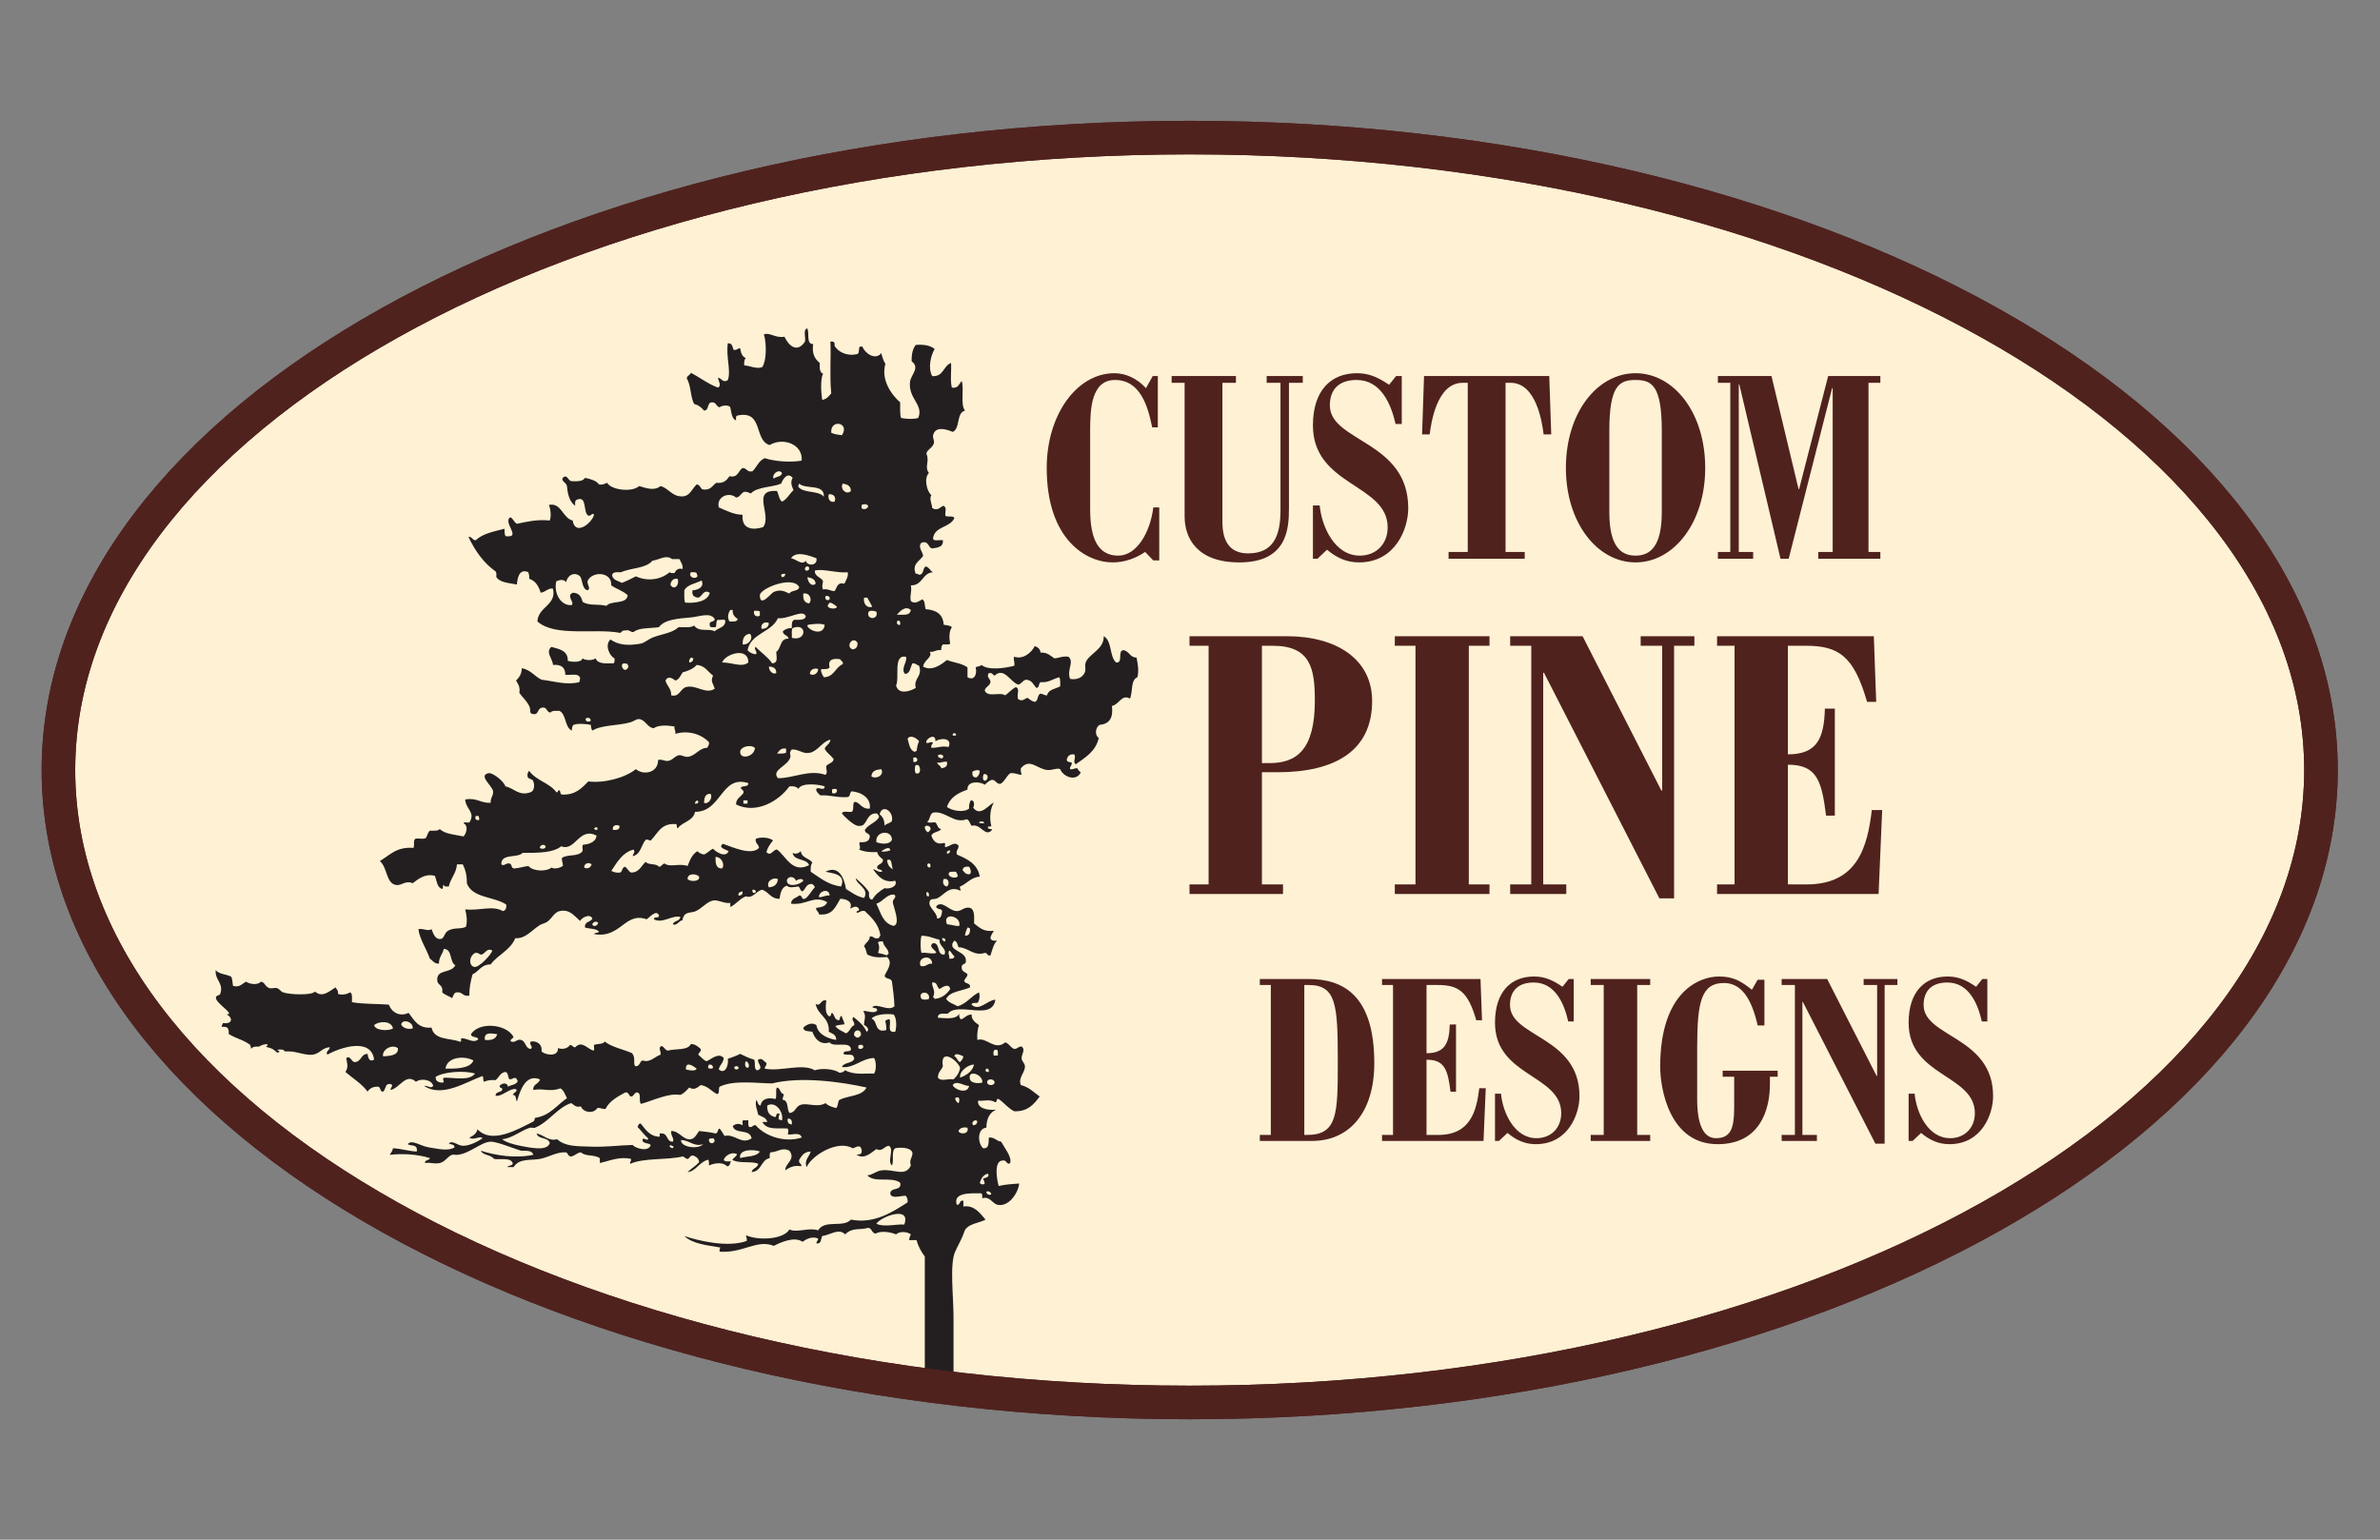 <svg xmlns:inkscape="http://www.inkscape.org/namespaces/inkscape" xmlns:sodipodi="http://sodipodi.sourceforge.net/DTD/sodipodi-0.dtd" xmlns="http://www.w3.org/2000/svg" xmlns:svg="http://www.w3.org/2000/svg" id="svg18" width="1632" height="1056" viewBox="0 0 1632 1056" sodipodi:docname="custompinedesign.svg" inkscape:version="1.2.1 (9c6d41e, 2022-07-14)"><rect x="0" y="0" width="1632" height="1056" fill="#808080" stroke="none"/><defs id="defs22"><clipPath clipPathUnits="userSpaceOnUse" id="clipPath34"><path d="M 0,0 H 1224 V 792 H 0 Z" id="path32"></path></clipPath></defs><g id="g26" inkscape:groupmode="layer" inkscape:label="Page 1" transform="matrix(1.333,0,0,-1.333,0,1056)"><g id="g28"><g id="g30" clip-path="url(#clipPath34)"><g id="g36" transform="translate(612,70.598)"><path d="M 0,0 C 321.399,0 581.944,145.688 581.944,325.402 581.944,505.117 321.399,650.804 0,650.804 -321.399,650.804 -581.945,505.117 -581.945,325.402 -581.945,145.688 -321.399,0 0,0" style="fill:#fef1d4;fill-opacity:1;fill-rule:nonzero;stroke:none" id="path38"></path></g><g id="g40" transform="translate(612,70.598)"><path d="M 0,0 C 321.399,0 581.944,145.688 581.944,325.402 581.944,505.117 321.399,650.804 0,650.804 -321.399,650.804 -581.945,505.117 -581.945,325.402 -581.945,145.688 -321.399,0 0,0 Z" style="fill:none;stroke:#50221e;stroke-width:17.271;stroke-linecap:butt;stroke-linejoin:miter;stroke-miterlimit:4;stroke-dasharray:none;stroke-opacity:1" id="path42"></path></g><g id="g44" transform="translate(475.73,84.031)"><path d="m 0,0 v 61.639 c -1.8,2.421 -3.343,5.1 -4.221,8.444 h -3.8 c -0.043,1.309 0.515,2.017 0.843,2.955 -1.793,1.496 -5.929,1.686 -7.599,0 -2.616,1.16 -7.675,2.035 -10.554,0.423 -2.027,0.224 -1.765,2.738 -3.8,2.955 -4.052,-1.287 -8.202,0.4 -11.821,-3.378 -3.34,3.409 -7.602,-0.304 -11.821,-0.844 -0.746,-1.506 -0.364,-4.14 -2.955,-3.8 -0.111,1.235 0.954,1.298 0.844,2.533 -3.16,1.336 -6.187,-0.37 -8.021,-1.689 -4.138,2.936 -11.33,-0.314 -14.777,-2.11 -8.596,3.561 -15.937,-3.923 -27.864,-2.955 -0.135,0.978 0.068,1.62 0.422,2.11 -7.006,1.156 -14.406,1.919 -18.575,5.911 7.431,-2.483 22.294,-6.039 32.085,-2.534 0.245,1.371 -0.288,1.965 -0.422,2.955 6.047,-2.779 19.263,-2.358 22.375,2.956 4.271,-1.87 9.514,1.179 14.777,-0.422 3.562,5.73 12.713,1.101 16.888,5.488 12.115,-2.345 21.506,4.042 29.131,8.866 0.244,1.653 -0.365,2.452 -0.845,3.378 -2.566,0.189 -6.949,-1.699 -8.022,0.844 -0.358,4.017 6.099,1.22 5.067,5.911 -4.471,3.347 -13.339,-0.305 -16.888,3.799 2.805,0.207 4.25,2.11 7.177,2.534 6.471,0.934 12.338,-3.628 15.198,2.532 -0.931,3.172 0.635,3.466 0.845,6.333 -0.529,3.048 -6.141,3.068 -8.866,2.534 -2.173,-1.345 -0.543,-6.493 -1.688,-8.867 -2.731,2.142 1.49,8.65 -1.69,10.133 -2.373,-0.287 -3.392,-3.266 -6.331,-1.689 -2.414,-1.628 -6.169,-5.602 -10.133,-2.955 0.262,0.411 2.27,-0.186 2.533,1.267 0.274,1.54 -0.285,2.248 -0.844,2.955 -1.928,0.378 -2.393,-0.703 -3.8,-0.844 -7.554,4.464 -20.901,-3.54 -23.642,-9.71 -1.426,3.583 1.39,5.314 2.11,8.021 -3.322,-0.055 -4.619,-2.136 -5.91,-4.222 -0.724,-2.138 1.968,-2.13 0.845,-3.378 -3.232,0.795 -6.497,-0.832 -8.022,-2.11 -0.302,3.532 5.621,5.518 2.11,10.131 -3.831,1.919 -5.784,-0.683 -9.71,-0.843 -0.581,-0.544 -0.417,-1.834 -0.422,-2.955 -4.585,-0.904 -4.068,-6.909 -9.288,-7.178 0.397,2.137 3.051,2.016 3.378,4.222 -3.008,1.445 -8.824,0.154 -12.666,1.689 -1.904,0.48 1.842,1.909 1.689,3.377 -2.772,1.214 -5.963,-0.785 -6.755,-2.955 0.362,-1.187 2.283,-0.813 3.8,-0.844 -0.739,-0.809 -0.497,-2.6 -2.111,-2.534 -2.099,2.365 -6.63,1.659 -9.288,0.422 -0.005,1.122 0.159,2.412 -0.423,2.956 -4.389,-0.988 -6.662,-6.247 -10.554,-6.333 1.856,1.802 4.196,3.123 5.911,5.066 -0.152,1.96 -1.439,2.783 -2.955,3.378 -1.861,0.312 -1.731,-1.367 -2.956,-1.689 -1.259,0.006 -1.435,1.098 -2.533,1.266 -8.297,-1.975 -19.916,-0.629 -27.02,-3.799 -0.306,1.291 0.729,1.242 0.423,2.533 -5.86,1.405 -11.246,-1.071 -16.043,-2.111 v 2.534 c -3.157,1.982 -7.293,0.688 -9.71,2.955 -2.207,-0.187 -2.975,-1.812 -5.067,-2.112 -1.566,-0.018 -1.513,1.584 -2.534,2.112 -4.814,0.361 -8.96,-2.546 -13.509,-3.378 -4.896,-0.894 -10.663,0.433 -13.51,-4.221 h -3.378 c 0.711,0.837 2.423,0.673 2.955,1.688 -0.584,3.497 -6.186,1.975 -9.71,2.533 -1.431,2.228 -5.621,1.698 -6.754,4.221 7.425,-2.412 17.67,-4.1 27.02,-2.11 -0.526,2.289 -3.532,2.097 -6.333,2.11 -3.087,0.879 -12.404,4.723 -15.622,4.645 -4.832,-0.118 -10.574,-5.987 -16.886,-6.755 -1.071,-0.13 -2.219,0.257 -2.955,0 -2.334,-0.815 -3.507,-3.59 -6.333,-4.222 -2.861,-0.639 -4.759,0.43 -7.6,0 -0.167,1.856 2.275,1.103 2.534,2.534 -6.678,2.08 -14.264,2.386 -20.687,1.688 0.612,1.077 1.481,1.896 1.687,3.378 4.422,-0.224 7.801,-1.489 12.244,-1.689 0.625,4.144 -3.161,2.579 -4.643,3.799 2.039,2.651 6.642,-1.079 10.976,-1.689 3.942,-0.553 9.537,-2.134 13.088,0 0.079,1.769 -2.008,1.37 -2.955,2.111 2.216,1.76 4.446,-1.368 7.599,-1.266 3.394,0.109 7.42,2.226 9.71,3.799 -0.846,1.737 -4.543,-1.274 -6.755,0.422 1.97,0.846 3.626,2.005 4.221,4.223 7.492,-7.865 20.914,0.184 28.287,3.799 0.834,0.292 1.126,1.127 1.266,2.111 7.752,1.114 11.176,6.556 16.466,10.133 -1.012,1.803 -1.574,4.055 -3.378,5.066 -5.459,-2.032 -8.971,0.194 -13.931,-0.845 -0.317,3.272 2.979,2.931 3.377,5.489 -7.363,2.944 -10.213,-5.788 -11.821,-11.399 -0.733,1.096 -0.194,3.464 -2.112,3.378 0.273,1.245 2.724,1.708 1.689,2.955 -3.383,0.668 -7.214,-3.991 -10.554,-3.378 -0.117,2.228 2.705,1.519 3.378,2.955 0.448,1.576 -1.584,0.668 -1.268,2.112 0.826,1.418 4.047,1.97 4.223,-0.423 1.645,1.029 4.452,0.896 5.066,2.955 -0.08,0.343 -0.424,0.422 -0.422,0.845 -1.035,1.716 -2.065,-0.11 -3.8,0 -0.981,0.989 -0.503,3.437 -2.11,3.799 -2.736,-0.36 -3.325,-2.867 -5.067,-4.221 -2.46,0.209 -4.381,-0.122 -5.911,-0.845 -0.703,0.563 -0.141,2.393 -0.844,2.956 -8.034,-2.826 -20.877,-11.385 -29.976,-5.066 2.174,0.237 3.388,-1.675 4.645,0 -0.753,3.345 -6.427,4.014 -8.866,2.11 -5.233,4.724 -8.325,-3.293 -13.088,-4.222 -0.062,1.298 1.486,1.898 0.423,2.956 -3.533,0.857 -2.667,-2.682 -4.222,-3.799 -1.856,-0.168 -1.103,2.274 -2.533,2.532 -2.789,0.115 -4.426,-0.922 -5.488,-2.532 -3.02,4.158 -7.572,6.782 -11.399,10.131 1.85,2.438 0.645,5.313 0.421,7.178 2.321,1.353 2.415,-1.708 4.223,-2.112 3.676,-0.016 3.136,4.182 6.755,4.223 0.283,-1.926 0.899,-4.467 3.376,-2.956 -1.553,11.679 -17.813,6.105 -24.064,2.534 -1.051,1.802 1.071,2.071 1.267,3.798 -3.933,-0.072 -5.123,-3.355 -8.866,-3.798 -4.024,-0.477 -8.363,1.88 -12.665,1.688 -3.51,-0.156 -0.611,1.067 -4.206,0.968 -3.53,-0.097 2.124,-0.99 -1.319,-1.601 -2.281,1.942 -2.371,2.145 -5.757,2.981 2.639,2.098 -1.679,1.498 -3.598,0.104 -6.478,0.558 -2.8,-4.329 -4.558,0.948 -4.495,3.103 -6.303,2.705 -11.034,5.573 0.523,6.793 -5.63,1.085 -2.879,5.653 4.423,-0.785 5.518,2.413 1.8,4.452 5.876,-0.174 -11.123,8.472 -3.49,10.053 2.49,5.777 -2.661,7.436 -2.112,12.665 1.675,-2.125 5.567,-2.033 8.022,-3.377 0.524,-1.304 0.658,-3.002 0.844,-4.644 3.257,-1.119 4.594,1.006 6.755,2.111 1.845,-1.307 5.963,-1.938 7.6,0 2.15,-0.178 2.052,-2.749 4.644,-3.377 1.052,-0.256 2.504,0.414 3.799,0 1.124,-0.361 1.747,-1.672 2.956,-2.112 3.569,-1.296 15.113,-1.593 16.464,0.423 3.749,-3.449 7.449,0.267 10.555,2.11 0.537,-1.011 1.542,-1.555 1.267,-3.378 2.543,-0.673 4.428,-0.128 6.332,0.845 1.187,-0.784 0.803,-3.137 0.845,-5.066 5.856,-1.074 13.061,-0.789 18.998,-1.266 1.234,-3.68 5.414,-6.522 10.132,-4.223 2.874,-3.6 4.775,-8.171 11.821,-7.599 1.348,-6.522 9.23,-5.256 14.354,-7.176 1.662,-0.677 0.148,1.823 1.267,1.689 2.58,0.102 6.263,-2.913 8.444,-0.423 -0.606,1.504 -3.632,0.589 -3.799,2.533 4.186,6.502 17.768,5.211 21.53,-0.844 1.347,-1.247 -2.19,-1.71 -0.843,-2.955 2.276,-0.743 2.894,1.395 5.066,0.843 2.614,-0.664 2.022,-4.381 5.067,-4.643 1.462,1.368 -1.334,2.3 0,3.8 2.621,0.551 6.013,-1.132 5.487,-5.067 2.026,-1.943 8.7,-2.965 8.444,1.689 2.883,-0.895 4.972,-0.015 6.333,1.689 1.098,-0.169 1.272,-1.26 2.532,-1.268 3.43,3.604 5.965,-0.541 9.289,-1.687 0.944,0.181 0.171,2.08 0.421,2.955 1.758,0.636 4.606,0.18 5.489,1.689 3.693,-2.922 9.339,-3.891 13.932,-5.912 2.127,-2.079 0.583,-4.948 1.689,-6.755 2.566,-0.312 2.189,2.316 3.8,2.957 3.946,-1.368 6.3,2.007 9.288,2.955 0.376,1.789 -1.109,2.988 0,4.221 1.453,0.93 2.057,-1.99 3.8,-2.11 3.941,1.125 10.216,-0.085 11.821,3.376 2.491,-0.041 3.641,-1.424 5.065,-2.532 0.228,-1.635 -1.075,-1.74 -1.266,-2.955 1.432,-1.102 2.425,-2.643 4.223,-3.378 2.477,1.005 6.235,4.706 8.865,1.689 -0.163,-2.653 -2.13,-3.499 -2.533,-5.91 3.132,-2.714 5.161,1.858 4.644,5.487 2.223,0.734 4.382,1.529 6.333,2.534 2.339,-1.039 4.482,-2.273 7.176,-2.956 0.922,-1.472 -0.392,-5.178 1.689,-5.488 3.644,1.104 -0.354,3.813 0.423,5.488 1.997,1.114 2.88,-0.922 4.221,-1.689 0.278,-1.544 -0.912,-1.619 -0.844,-2.955 7.982,-1.698 19.343,2.978 25.753,-0.844 3.431,1.179 9.911,0.744 12.666,-1.266 1.418,-0.012 2.234,0.58 2.955,1.266 4.532,-2.535 9.742,-1.519 14.776,-1.689 1.361,1.245 1.263,6.762 0,8.022 -6.477,-0.297 -10.317,-5.418 -16.465,-4.644 0.985,2.534 5.343,1.694 6.334,4.221 0.119,0.683 -0.399,0.728 -0.423,1.267 -0.54,1.572 -3.982,0.24 -5.066,1.267 -0.227,2.338 3.852,0.37 3.8,2.533 -0.539,4.247 -9.029,0.54 -10.978,3.377 -4.915,-1.555 -7.677,1.984 -8.865,5.488 -1.884,0.368 -4.55,-0.045 -4.644,2.111 1.486,1.493 4.442,2.978 6.755,1.266 0.654,-5 6.436,-7.036 10.132,-7.599 0.166,2.841 -2.133,3.214 -3.799,4.222 0.507,7.545 -5.727,8.347 -6.755,14.355 2.663,-1.784 2.435,2.502 5.487,1.689 -0.329,-2.848 -0.756,-6.495 1.268,-8.021 1.57,-0.445 0.827,1.422 1.689,1.687 1.391,-0.999 1.129,-3.655 3.377,-3.799 1.166,0.1 0.152,2.382 1.688,2.112 0.101,-1.729 1.282,-2.379 1.267,-4.223 -1.643,-0.187 -3.34,-0.319 -4.643,-0.844 1.195,-1.899 3.576,-2.615 5.487,-3.8 1.996,0.819 2.251,3.379 4.223,4.221 0.419,1.937 -1.81,2.625 -0.423,4.223 2.643,-2.142 5.346,-4.224 6.756,-7.6 1.978,0.845 -0.034,3.144 -1.268,3.377 -0.146,2.418 1.41,4.63 -0.421,7.178 1.241,0.667 5.715,-1.714 7.176,0.423 0.119,1.524 -1.849,0.965 -2.532,1.688 2.427,2.295 8.292,-2.496 11.399,0.422 -0.117,4.529 -0.764,8.525 -1.267,12.666 -0.323,1.928 -3.282,1.223 -3.8,2.955 0.952,2.631 4.635,6.648 1.266,9.711 -4.746,-0.297 -6.899,-0.239 -10.132,1.266 -0.602,1.367 -0.759,3.181 -1.689,4.221 0.646,2.029 2.857,2.493 2.956,5.067 2.068,0.378 1.984,-1.395 4.222,-0.844 0.973,-0.129 0.469,1.22 1.266,1.266 -0.877,6.017 -4.521,9.27 -8.022,12.665 -2.221,0.534 -2.502,-0.874 -4.221,-0.843 -0.372,1.355 1.392,0.577 1.266,1.688 -0.953,2.253 -2.872,1.334 -4.644,0.422 1.554,3.5 -1.834,5.017 -5.066,5.066 -2.401,-3.932 -3.848,-8.817 -10.976,-8.021 0.014,1.532 -2.135,2.298 -1.267,3.377 2.517,0.297 4.865,0.764 5.488,2.955 -6.983,3.738 -10.466,-1.749 -18.575,-0.843 0.095,2.718 2.666,2.961 4.221,4.221 1.796,0.248 0.816,-2.279 2.955,-1.689 2.168,1.491 3.257,4.061 5.066,5.91 -0.125,0.861 -0.845,1.126 -1.266,1.689 -3.31,0.355 -3.347,-2.564 -5.066,-3.799 -1.276,0.273 -1.179,1.918 -2.112,2.533 -1.971,-0.186 -4.638,-1.013 -5.91,0.422 -2.721,-0.797 -3.34,-3.696 -3.8,-6.755 -4.589,-0.087 -5.472,3.534 -8.865,4.644 -3.276,-0.527 -4.684,-4.688 -8.444,-3.378 -3.272,-1.23 -4.962,-4.044 -8.022,-5.487 v 2.11 c -2.828,-0.506 -5.876,1.519 -8.443,1.267 -3.325,-0.327 -5.905,-3.953 -9.288,-5.489 -2.173,-0.985 -4.343,-0.328 -5.91,-2.111 -0.245,-0.882 -1.047,-1.204 -0.845,-2.532 -1.975,-0.265 -3.092,-3.206 -5.067,-2.112 0.551,1.984 3.722,1.347 3.8,3.8 -4.385,0.931 -9.191,-3.671 -13.51,-1.266 -0.212,1.76 2.937,0.159 2.534,2.11 -1.419,3.095 -4.833,-1.231 -6.333,-2.11 -11.155,4.042 -13.38,-10.087 -27.021,-7.6 0.357,0.911 2.178,0.357 2.534,1.267 -1.418,1.678 -4.837,1.355 -7.177,2.11 -0.45,3.266 3.004,2.626 3.8,4.644 -1.353,2.764 -5.531,0.397 -6.333,-1.266 -3.208,2.799 -5.436,6.176 -10.555,5.066 -2.727,-0.59 -4.028,-3.868 -6.333,-5.488 -1.164,-0.818 -2.655,-0.975 -3.799,-1.688 -4.264,-2.66 -7.445,-7.166 -12.666,-6.755 -2.498,-6.227 -8.973,-8.478 -12.666,-13.511 -4.861,0.077 -5.964,-3.604 -9.287,-5.066 -1.066,-3.753 -1.708,-7.054 -1.689,-10.976 -3.344,-0.671 -3.389,1.957 -6.333,1.688 -1.766,-0.063 -1.766,-1.893 -2.532,-2.955 -1.631,1.043 -3.718,1.631 -5.067,2.955 0.641,3.998 -2.301,3.503 -2.534,5.911 -0.608,6.335 6.902,3.481 9.289,8.021 -3.125,1.659 -1.347,8.223 -5.911,8.444 -0.663,-2.715 -2.552,-4.202 -2.532,-7.599 -2.502,-0.109 -3.175,1.61 -4.644,2.533 -1.764,4.994 -5.396,10.365 -5.912,15.199 2.516,0.532 4.883,-1.292 6.755,0 1.025,-2.936 2.21,-5.351 4.644,-5.067 2,0.234 1.712,2.936 3.8,4.222 3.107,1.912 6.774,0.626 9.288,2.111 0.775,2.998 0.3,6.216 -0.422,8.866 7.713,-0.699 14.049,2.196 19.42,-0.845 1.354,0.336 1.91,1.47 1.689,3.378 -6.245,4.168 -17.53,3.296 -20.264,10.977 0.091,4.032 -0.764,7.117 -2.112,9.71 h -2.955 c -0.415,-4.791 -3.301,-7.112 -4.221,-11.399 -1.12,0.006 -2.486,-0.234 -2.534,0.845 -0.876,-0.109 -0.115,-1.856 -0.844,-2.111 -2.763,0.754 -2.744,4.292 -3.8,6.755 -5.069,1.315 -8.485,-1.662 -11.399,-3.8 -4.185,1.639 -5.508,-1.563 -8.865,-0.844 -4.824,1.031 -4.179,9.091 -8.022,12.243 5.077,2.943 8.547,7.496 17.31,6.755 0.709,2.062 -0.281,3.276 0.844,4.644 1.593,0.58 3.496,-0.397 5.488,0.422 0.8,1.17 1.006,2.936 2.112,3.799 1.951,0.019 4.176,-0.235 5.066,0.845 2.719,-2.628 7.822,-2.872 12.243,-3.8 1.477,1.57 2.619,5.565 0,6.755 0.182,0.945 2.08,0.171 2.955,0.423 3.447,5.138 -1.856,6.884 -2.111,11.821 6.027,1.101 7.866,-1.985 13.087,-1.689 -0.063,2.929 1.526,3.658 1.268,5.91 -0.323,2.811 -7.697,7.983 -2.534,9.288 2.34,0.592 8.245,-4.321 8.867,-6.755 4.362,-0.788 6.963,-5.304 13.088,-2.955 1.704,0.612 2.066,3.632 1.266,5.489 -0.29,1.54 -2.667,0.992 -2.955,2.532 -0.276,1.542 0.284,2.249 0.843,2.955 3.342,-4.961 10.429,-6.176 13.932,-10.976 1.367,-0.522 0.323,1.366 1.689,0.845 0.589,-0.539 0.183,-2.069 1.267,-2.111 7.036,-0.282 10.14,3.37 13.509,6.755 8.232,-1.007 18.973,1.899 24.487,6.333 3.974,-3.37 11.509,-1.838 11.399,4.643 1.656,0.714 3.431,-0.641 5.067,-0.422 2.574,0.344 3.713,2.818 5.91,2.955 1.253,0.079 2.656,-0.968 4.222,-0.844 3.948,0.312 5.811,4.587 10.132,4.644 0.354,0.913 1.093,1.441 0.845,2.955 -3.615,3.77 -10.29,6.325 -17.31,4.223 0.332,1.738 -0.648,2.165 -0.422,3.799 -3.324,0.615 -8.317,0.852 -10.555,-0.844 -3.321,0.024 -4.236,4.246 -7.599,4.644 -1.399,0.165 -2.726,-1.163 -4.644,-1.689 -6.67,-1.828 -14.594,-1.251 -19.42,-4.221 -0.628,0.638 -0.68,1.852 -0.845,2.955 -2.304,0.458 -6.631,0.843 -8.865,0 -0.653,-0.614 -0.887,-1.648 -0.846,-2.955 -3.77,1.715 -2.766,8.21 -6.332,10.131 -1.84,0.012 -3.91,0.252 -4.644,-0.844 -1.901,0.069 -1.697,2.243 -3.378,2.533 -3.637,0.315 -2.435,-3.497 -5.065,-3.378 -3.08,0.141 -1.364,1.865 -2.534,4.223 -1.394,2.809 -4.023,5.053 -5.066,6.755 0.549,3.222 -0.773,4.574 -1.689,6.333 1.574,1.522 2.898,3.293 2.955,6.332 4.569,-0.78 6.51,-4.186 10.133,-5.911 6.017,-0.65 12.448,-2.959 19.421,-1.266 0.205,0.961 0.837,2.156 0,2.955 -1.108,1.567 -4.79,0.558 -7.177,0.845 0.027,3.827 -2.19,5.408 -6.334,5.066 -0.169,3.216 -4.032,6.56 -0.844,9.288 4.06,-1.148 8.588,-1.827 8.444,-7.178 2.24,-0.651 6.978,-1.015 7.599,1.268 1.532,-1.167 5.224,-1.167 6.756,0 0.969,-2.972 5.244,-2.636 9.287,-2.534 0.486,0.499 0.478,1.492 0.423,2.534 -2.534,1.124 -5.233,6.91 -2.112,9.71 3.99,-2.734 8.588,-3.383 15.622,-2.111 1.901,0.343 4.016,2.413 6.754,3.377 4.795,1.688 9.589,2.179 12.667,5.067 2.862,0.091 6.345,-0.436 8.021,0.843 2.453,-3.638 7.53,-1.232 10.554,-2.955 1.766,1.893 5.539,1.779 5.489,5.489 -0.45,0.958 -2.654,0.16 -3.8,0.421 -1.312,-0.377 -0.424,-2.952 -1.266,-3.798 -1.351,0.056 -3.232,-0.417 -2.956,1.266 -0.436,2.265 2.608,1.05 2.533,2.955 -2.168,3.605 -7.791,1.237 -11.822,0.845 -7.282,-0.708 -13.733,-0.985 -16.886,-5.066 -4.516,-0.693 -10.284,-0.131 -13.088,-2.534 -1.719,-0.03 -2,1.377 -4.221,0.845 -1.428,0.16 -1.803,-0.733 -2.534,-1.268 -12.839,2.575 -33.512,-2.265 -42.641,5.912 0.409,7.65 9.968,8.274 8.021,16.886 -2.503,0.443 -3.575,-1.704 -6.332,-2.11 -1.043,3.32 -2.596,6.129 -5.911,7.177 0.185,1.451 -0.166,2.366 -0.422,3.377 -4.619,2.04 -5.605,-2.703 -5.91,-6.332 -3.967,0.817 -8.657,0.912 -10.554,3.799 -0.005,1.122 0.159,2.411 -0.423,2.956 -6.186,4.368 -10.515,10.594 -13.933,17.731 2.052,0.222 1.865,-1.795 3.801,-1.688 3.46,3.435 9.313,4.477 14.776,5.91 -0.13,-1.538 0.067,-2.747 0.423,-3.8 8.825,-1.247 -1.639,7.122 2.532,9.711 1.524,-0.729 1.885,-2.618 3.378,-3.378 5.145,1.047 10.019,2.365 16.888,1.689 0.971,2.232 0.352,6.166 -0.423,8.021 6.462,1.368 6.985,-6.785 12.243,-8.021 1.246,-8.167 9.901,-1.379 10.976,2.955 -0.965,1.475 -1.495,-0.997 -2.955,-0.422 -2.678,1.448 -0.693,9.576 -5.066,8.444 -1.496,-0.388 -1.874,-0.673 -1.689,-3.378 -2.783,2.002 -3.855,5.714 -4.221,10.132 -0.296,1.923 -3.836,2.796 -1.689,4.645 1.743,1.219 2.347,-1.702 3.8,-2.111 3.123,-0.169 6.095,-0.185 7.177,1.688 2.893,-0.626 5.707,-1.329 7.177,-3.377 2.043,-0.354 2.985,0.392 4.222,0.844 1.949,-3.706 12.748,-5.078 16.465,-1.689 3.782,-1.13 7.835,-2.587 10.977,0 3.014,-0.607 5.744,-4.38 8.866,-5.065 5.979,-1.313 6.502,2.677 9.71,5.91 1.712,-0.117 1.827,-1.832 2.955,-2.533 4.275,-0.757 5.072,1.964 7.177,3.377 3.845,-0.466 5.378,1.378 6.755,3.378 4.627,-0.968 4.427,2.892 6.755,4.222 2.278,0.026 2.192,-2.313 5.066,-1.689 2.224,2.138 3.245,5.481 6.333,6.755 4.901,-1.594 12.819,-2.351 18.998,-1.267 0.7,8.611 -9.728,12.109 -16.465,8.022 -8.226,2.329 -3.063,18.047 -16.464,15.198 -1.079,-0.047 -0.839,-1.413 -0.845,-2.532 -2.276,0.96 -2.347,4.126 -2.956,6.754 -0.857,1.444 -4.513,0.942 -5.488,0 -1.927,0.325 -1.591,2.912 -4.222,2.533 -2.351,-0.321 -1.09,-4.257 -3.8,-4.222 -1.282,1.533 -2.781,2.849 -5.065,3.378 -2.008,3.622 -1.567,9.692 -3.8,13.088 0.057,1.632 1.712,1.665 2.111,2.955 4.745,-2.432 8.688,-5.665 13.932,-7.599 2.003,0.938 0.161,3.666 0,5.066 1.826,-0.144 1.885,-2.056 4.221,-1.689 0.343,0.081 0.421,0.424 0.845,0.422 1.766,4.874 -1.044,12.075 0,18.998 2.314,0.204 2.343,-1.879 2.955,-3.377 1.764,-0.356 1.994,0.821 3.378,0.845 0.377,-2.296 0.982,-4.366 2.955,-5.067 -0.867,-0.68 -0.979,-2.117 -0.844,-3.8 3.073,-0.095 6.295,-2.049 9.288,-0.843 2.309,3.588 2.178,12.241 0.844,16.887 3.313,0.986 5.991,-2.117 10.555,-1.267 2.191,-4.65 6.485,-8.567 10.554,-2.533 0.504,2.17 -1.197,6.544 1.266,6.755 1.043,-2.617 -0.703,-8.021 2.956,-8.021 -0.784,-5.147 1.007,-7.718 3.377,-9.711 -0.12,-2.514 -0.097,-4.882 1.69,-5.488 -1.452,-3.02 -0.978,-9.85 -0.423,-13.51 2.28,0.394 3.453,1.895 4.644,3.377 -0.909,9.625 -0.026,18.868 -0.422,26.598 1.707,0.299 2.41,-0.405 2.111,-2.111 1.874,-3.277 6.652,-5.615 11.82,-4.222 1.181,0.508 0.345,3.033 1.268,3.8 h 1.266 c 1.043,-3.229 6.587,-7.379 9.71,-3.377 0.504,-2.03 1.083,-3.985 2.112,-5.489 -2.348,-8.245 2.975,-15.788 7.599,-19.843 0.031,-2.783 -0.199,-5.827 0.422,-8.021 2.374,-0.529 6.533,-0.745 8.865,0 2.926,6.886 -5.217,9.877 -4.221,18.576 0.429,3.748 5.338,7.185 0.844,10.555 -0.104,3.621 0.531,6.505 2.111,8.443 4.299,0.359 7.568,-0.313 9.71,-2.111 -2.068,-3.415 -3.488,-9.816 -1.266,-13.932 5.949,-0.461 5.638,5.339 9.71,6.755 0.255,-4.107 -0.528,-9.252 0.422,-12.665 3.373,-0.559 3.63,1.999 5.066,3.377 1.331,-4.298 -0.822,-12.079 1.689,-15.199 -4.614,-1.155 -2.298,-9.241 -6.333,-10.976 -3.517,1.548 -9.382,3.107 -10.133,-2.111 -0.134,-0.941 0.808,-2.441 0.423,-3.8 -0.679,-2.399 -3.86,-3.388 -3.8,-5.488 1.74,-3.439 -1.13,-6.791 1.267,-9.71 -2.744,-2.813 -0.993,-9.65 1.267,-11.399 -1.259,-1.978 0.4,-4.655 0.422,-6.756 0.491,0.07 0.751,-0.093 0.844,-0.422 2.826,-0.574 3.286,1.218 5.066,1.689 1.69,-1.199 0.742,-2.411 0.845,-5.066 0.958,-1.012 4.131,0.19 4.644,-1.266 -2.133,-5.044 -10.255,-4.1 -10.978,-10.555 0.39,-1.58 3.391,-0.55 5.067,-0.844 0.391,-3.629 -2.694,-3.78 -5.488,-4.222 -2.337,0.478 -1.527,4.102 -5.489,2.955 -2.053,-2.155 0.49,-4.501 0.845,-6.755 -1.634,-2.667 -5.977,-4.129 -3.8,-9.288 1.193,0.349 1.093,-0.595 2.111,-0.422 2.043,0.349 1.449,3.336 2.955,4.222 1.923,-0.329 2.223,-2.281 3.799,-2.956 -5.66,-0.389 -5.233,-6.869 -11.399,-6.755 0.681,-3.654 -0.715,-5.108 0,-8.021 1.904,-1.935 4.359,-0.018 5.912,0.845 1.442,-0.81 1.155,-3.348 1.688,-5.067 5.356,-0.413 9.001,-2.539 9.288,-8.021 1.553,-0.275 3.322,-0.337 4.222,-1.266 -1.419,-1.951 -1.534,-5.533 -0.844,-8.444 -0.7,-0.707 -2.479,-0.336 -3.8,-0.423 -0.653,-0.614 -0.887,-1.646 -0.844,-2.955 -2.663,0.411 -3.372,-1.132 -5.91,-0.845 1.733,-2.777 -3.081,-4.263 -3.378,-7.599 4.616,-2.672 9.602,1.291 12.243,3.378 3.447,-1.338 7.85,-1.72 10.555,-3.801 v -5.065 c 3.463,-1.942 5.05,1.34 4.222,5.065 0.77,0.638 2.366,0.449 2.955,1.268 3.628,-2.991 12.401,-1.603 16.888,-0.422 0.439,1.957 -0.778,3.654 0,4.643 4.39,-1.51 8.737,1.88 10.554,5.489 1.517,-0.594 2.804,-1.418 2.955,-3.377 3.61,0.232 5.092,-1.663 7.177,-2.955 2.488,0.186 4.074,1.272 7.177,0.843 3.168,-2.704 -0.969,-6.635 0.845,-11.399 3.261,-0.598 6.318,0.453 7.599,3.378 0.645,1.472 -0.14,3.542 0.422,5.066 1.631,4.432 9.571,6.784 9.288,13.509 4.329,-2.284 2.88,-10.347 6.333,-13.509 3.891,-0.514 0.597,6.159 3.8,6.333 3.05,-0.468 3.235,-3.801 6.755,-3.8 0.615,-3.087 1.309,-6.742 0.421,-10.132 -3.547,-1.378 -2.264,-7.587 -3.799,-10.977 -4.286,2.412 -5.577,-3.087 -9.287,-3.799 0.794,-6.143 -1.363,-9.333 -6.334,-9.71 -2.176,-1.334 -2.653,-5.235 -0.422,-6.756 -1.557,-6.888 -6.899,-9.988 -11.821,-13.51 -1.844,1.045 0.402,3.556 -0.844,5.066 -2.376,0.265 -3.301,-0.92 -3.8,-2.532 -0.145,-1.553 1.538,-1.277 2.533,-1.689 0.272,-1.681 -1.118,-1.698 -0.844,-3.377 1.738,-0.333 2.165,0.647 3.799,0.422 0.287,-0.981 1.078,-1.455 1.688,-2.111 -2.394,-4.972 -9.149,-2.171 -10.554,1.689 -1.597,0.816 -4.089,-0.727 -6.755,-0.423 -5.335,0.609 -8.927,6.299 -13.509,0.845 -0.186,-1.452 0.167,-2.367 0.421,-3.378 -2.102,0.149 -3.341,1.161 -5.91,0.844 -1.986,-1.531 -2.766,-4.269 -5.066,-5.487 -2.137,-0.028 -2.241,1.98 -4.221,2.11 -1.711,-0.401 -2.636,-1.586 -3.801,-2.533 -2.433,1.762 -9.224,2.095 -8.865,-2.534 -4.836,-1.637 -8.977,-3.969 -10.555,-8.865 2.228,-1.921 8.7,-3.191 11.399,-0.845 -0.189,1.877 0.3,3.078 0.844,4.223 2.036,0.111 1.885,-2.431 1.267,-3.801 3.726,-5.141 8.483,2.161 10.554,2.534 -1.637,-2.571 -2.407,-7.539 -1.266,-11.821 -0.13,-0.574 -1.057,-0.35 -1.689,-0.423 -0.502,-1.769 1.779,-0.753 2.112,-1.689 -3.651,-4.172 -5.657,3.4 -10.556,2.112 -0.905,1.063 -1.048,2.891 -2.532,3.377 -6.498,-2.628 -10.991,4.547 -17.311,3.378 -1.783,-0.749 -1.413,-3.653 -2.955,-4.644 0.586,-0.962 2.94,-0.157 4.223,-0.422 1.13,-0.98 0.988,-3.235 2.955,-3.378 -1.132,-1.684 -4.305,-1.323 -5.066,-3.378 0.859,-2.73 2.842,-4.885 6.332,-3.8 1.72,-0.145 -0.018,-1.107 0.845,-2.11 2.321,0.18 4.524,3.162 6.754,0.844 0.264,-2.092 -1.422,-2.237 -0.844,-4.644 5.4,-2.34 10.675,-4.805 11.821,-11.399 -4.714,-0.351 -6.486,-3.646 -10.132,-5.066 -0.548,-1.047 0.942,-2.048 0,-2.11 -5.453,2.652 -8.224,-2.137 -11.399,-3.8 -2.053,-1.077 -3.615,0.04 -4.221,-1.689 -1.1,-3.132 3.703,-5.366 3.799,-8.867 2.07,-0.098 2.212,1.729 2.533,3.378 0.254,2.224 -3.133,0.807 -2.956,2.956 3.088,3.263 6.613,-2.505 10.555,-2.534 2.658,-0.019 3.55,2.268 6.756,1.689 2.519,-0.858 2.182,-4.573 2.11,-8.021 2.647,-1.997 4.808,-4.481 10.132,-3.8 -0.538,-1.29 -1.549,-2.109 -1.689,-3.799 0.289,-1.26 1.682,-1.416 3.378,-1.268 -1.84,-1.818 -2.451,-4.866 -3.378,-7.599 -1.851,-0.444 -1.386,1.428 -2.955,1.267 -5.868,-1.74 -8.274,2.748 -13.51,2.956 -0.492,1.336 -0.687,2.971 -2.11,3.376 -4.516,-5.185 6.13,-5.127 5.91,-10.131 0.517,-2.488 -2.552,-1.389 -2.111,-3.8 -0.032,-2.144 2.072,-2.15 2.956,-3.378 -0.093,-1.596 -1.328,-2.05 -1.69,-3.377 0.354,-1.758 3.408,-0.815 2.957,-3.378 -4.122,-1.929 -10.208,-1.896 -12.244,-5.91 1.237,-1.999 3.898,-2.575 5.911,-3.8 4.689,1.362 6.906,5.197 10.976,7.177 0.533,-1.757 0.392,-3.309 -0.422,-5.066 -0.618,-0.93 -3.344,0.248 -3.378,-1.266 3.859,-3.746 8.146,2.366 12.244,2.532 -1.788,-11.233 -18.828,-0.803 -24.487,-7.176 -2.31,-0.083 -5.337,0.552 -5.066,-2.111 3.336,-0.082 9.307,-1.241 10.977,2.111 -0.274,-1.542 0.284,-2.25 0.845,-2.955 2.024,0.648 2.899,2.447 5.487,2.532 0.003,-3.093 2.084,-4.107 3.8,-5.489 -0.728,-2.085 -1.018,-4.611 -0.845,-7.599 4.925,1.574 8.84,-5.836 14.354,-1.266 2.114,-0.561 2.596,-2.753 4.646,-3.377 1.715,-0.029 2.039,1.338 3.798,1.266 2.22,-1.956 -0.29,-4.046 0,-6.333 0.171,-1.337 1.621,-2.363 1.689,-3.8 0.155,-3.259 -3.647,-5.969 -2.11,-9.71 4.183,-1.023 6.667,-3.746 9.709,-5.91 -2.987,-3.908 -6.004,-7.786 -13.086,-7.599 -3.192,1.593 -5.211,4.358 -8.022,6.333 -1.439,0.312 -0.696,-1.556 -1.689,-1.689 -2.894,1.816 -6.237,0.434 -8.866,0.843 -0.686,-3.696 4.354,-5.173 9.288,-4.643 -3.369,-1.417 -4.979,-4.591 -5.067,-9.288 -4.799,-0.399 -4.523,-8.018 -1.687,-10.554 3.19,-0.377 2.824,2.804 2.955,5.487 3.074,0.26 3.797,-1.83 6.332,-2.11 1.676,-3.148 5.65,-7.893 4.644,-10.977 -1.727,-1.419 -1.682,1.756 -3.8,1.267 -4.803,-0.075 -2.992,-9.988 -2.11,-13.088 4.33,0.94 7.001,0.942 10.554,1.267 -0.566,-5.175 -5.486,-12.074 -10.976,-10.977 -3.03,0.605 -3.865,4.591 -8.022,3.378 0.056,1.04 0.064,2.034 -0.422,2.532 -5.5,0.082 -14.835,0.579 -12.666,-5.91 2.029,-0.2 1.079,2.579 3.378,2.11 v -2.955 c 5.595,0.835 8.62,-3.482 11.399,-6.755 C 28.34,78.876 21.623,78.664 20.264,74.304 19.259,71.079 16.899,67.05 15.62,64.173 12.705,57.61 14.777,41.388 14.777,30.397 V 0 Z m -88.659,250.355 c -0.344,-1.511 0.898,-2.096 1.689,-1.266 0.127,1.112 -0.585,1.385 -1.689,1.266 m 40.53,235.156 c 1.475,-0.735 2.831,-0.934 5.488,-1.266 4.345,6.487 -6.059,8.548 -5.488,1.266 M -77.682,461.87 c 1.193,1.199 3.913,0.872 4.223,2.955 -1.778,2.448 -5.606,-1.01 -4.223,-2.955 m 3.8,-2.534 c -4.871,-2.024 -12.262,-1.529 -15.621,-5.066 -1.032,0.375 -1.83,0.984 -3.377,0.844 -1.76,-0.633 -2.071,-2.714 -4.222,-2.955 -3.335,3.081 -10.274,0.621 -8.866,-5.066 4.006,-1.724 7.694,-3.7 12.243,-3.8 -0.747,-7.891 5.95,-7.871 10.555,-6.333 4.793,6.04 -6.545,19.533 7.177,18.576 0.823,-1.85 1.031,-4.317 2.534,-5.488 2.672,1.268 3.814,4.066 5.91,5.911 -0.862,2.244 -1.785,3.93 -0.423,6.332 -2.587,3.239 -5.08,-0.669 -5.91,-2.955 m 8.865,-1.688 c 2.65,-3.403 10.401,-1.703 13.088,-5.067 0.412,6.886 -9.351,3.596 -12.665,6.755 -0.133,-0.571 -0.601,-0.806 -0.423,-1.688 m 27.021,-2.112 c -0.043,2.632 -1.883,3.466 -4.223,3.8 -1.572,-2.701 1.932,-6.129 4.223,-3.8 m -8.444,-5.488 c 1.009,2.067 -0.311,4.126 -2.955,3.8 -0.485,-1.541 0.008,-4.43 2.955,-3.8 m 13.932,-1.689 v -1.689 c 1.256,-1.044 3.351,-0.224 3.377,1.267 -0.763,0.951 -2.132,0.995 -3.377,0.422 m -36.307,-27.442 c 2.704,-0.409 5.663,-3.853 7.599,-1.266 0.62,-2.786 6.159,-2.833 5.488,1.266 -3.223,1.222 -10.631,4.107 -13.087,0 m -61.217,-0.422 c -2.99,2.454 -6.554,-0.324 -10.133,-0.844 -3.256,-4.062 -11.056,-3.579 -16.043,-5.911 -2.081,-0.03 -4.58,0.358 -4.644,-1.689 0.523,-2.433 3.134,-2.776 5.066,-3.8 2.509,1.011 4.839,2.199 7.177,3.379 5.9,-2.764 12.905,-1.749 17.309,2.11 0.5,-0.486 1.493,-0.477 2.534,-0.422 0.754,1.358 1.528,2.695 4.222,2.111 0.084,2.335 -0.957,3.548 -1.689,5.066 z m 68.816,-5.91 c 1.321,-0.196 1.883,0.367 1.688,1.688 -1.164,1.315 -3.003,-0.525 -1.688,-1.688 m 4.643,0 c -0.099,-3.337 3.264,-3.209 4.223,-5.489 -0.251,-1.522 -0.713,-2.831 0,-4.221 2.757,0.507 3.65,-0.853 5.91,-0.845 1.353,1.602 1.16,4.751 5.066,3.8 0.812,1.732 2.271,4.073 1.689,5.91 -5.089,-0.624 -12.788,1.995 -16.888,0.845 m -60.372,-2.955 c 0.095,0.797 -0.476,0.931 -0.422,1.688 -0.544,0.582 -1.834,0.418 -2.955,0.422 -1.557,-2.253 2.021,-4.011 3.377,-2.11 m -67.55,-2.956 c -1.296,1.543 -3.168,1.213 -5.066,0.422 -1.49,-6.365 2.52,-12.883 8.021,-12.242 1.034,1.672 -1.43,2.915 -0.843,5.487 0.602,0.101 0.712,0.695 1.266,0.845 3.243,0.005 4.447,-2.027 5.066,-4.644 3.352,-2.28 8.376,-0.973 12.243,-2.111 2.477,3.012 10.465,0.513 10.978,5.488 -2.296,2.208 -5.833,3.174 -8.444,5.066 0.394,7.29 -10.214,7.382 -12.243,2.111 -0.238,-1.704 1.907,-3.87 0,-4.643 -2.882,0.777 -2.37,4.948 -3.8,7.177 -3.093,2.648 -6.581,0.374 -7.178,-2.956 m 110.613,3.8 c -0.018,-0.581 0.199,-0.927 0.423,-1.267 1.073,0.052 1.637,0.614 1.688,1.689 -0.979,0.135 -1.621,-0.068 -2.111,-0.422 m 17.732,-4.644 c -0.154,2.38 -2.082,2.984 -4.223,3.377 0.151,-2.547 2.173,-5.201 4.223,-3.377 m -74.727,-0.422 c 1.499,-3.085 4.732,-0.994 3.8,2.955 -2.576,0.325 -3.37,-1.134 -3.8,-2.955 m 7.178,-2.955 c 0.071,-2.18 -0.263,-4.766 0.421,-6.333 4.764,-0.445 11.629,0.403 12.666,5.066 -3.263,2.003 -3.855,-1.957 -5.911,-2.534 -2.011,0.242 -3.469,1.034 -2.955,3.801 2.909,0.122 6.276,1.781 4.644,5.065 -2.999,-1.644 -7.273,-2.014 -8.865,-5.065 m 38.841,-2.534 c 0.019,-6.704 5.762,1.102 7.176,1.688 3.049,1.266 5.041,0.685 8.021,-0.843 0.936,1.878 4.671,0.957 5.067,3.377 -3.543,6.128 -20.275,-0.863 -20.264,-4.222 m 25.33,-4.222 c 1.836,1.835 0.348,5.766 -2.955,5.067 -0.306,-2.98 0.582,-4.767 2.955,-5.067 m 10.554,2.112 c 0.296,1.561 -0.668,1.864 -2.11,1.688 -0.539,-1.856 1.062,-2.687 2.11,-1.688 m 21.955,-3.8 c -0.783,1.609 -1.731,3.055 -2.534,4.643 h -1.689 c -0.606,-3.369 1.858,-5.618 4.223,-4.643 m -22.799,0 c 0.525,-0.944 4.244,-1.534 4.644,0 -1.181,0.789 -2.059,1.88 -3.8,2.111 -0.179,-0.805 -1.205,-0.764 -0.844,-2.111 m 35.464,-4.222 c 2.974,0.44 6.544,-0.903 7.176,2.533 -2.86,2.472 -5.849,-0.809 -7.176,-2.533 m -86.126,-3.377 c 1.852,-0.022 3.955,-0.296 4.223,1.266 -1.697,1.182 -2.813,2.496 -2.534,4.644 h -1.267 c -1.162,-1.67 -1.611,-4.002 -0.422,-5.91 m 15.622,2.955 v 2.111 c -0.544,0.581 -1.835,0.417 -2.957,0.421 -0.51,-2.523 1.326,-3.35 2.957,-2.532 m 55.727,1.266 c -0.372,-3.476 5.493,-3.328 4.223,0.845 -1.172,0.42 -4.187,1.043 -4.223,-0.845 m -46.44,-2.533 c -3.27,-7.425 -13.821,-7.569 -15.62,-16.465 0.942,-1.168 2.353,-1.868 4.221,-2.111 1.331,1.004 -1.377,2.842 0,3.8 2.698,-2.931 6.183,-5.076 8.444,-8.444 3.262,0.161 2.188,3.176 2.11,5.91 2.679,1.685 1.715,7.012 6.333,6.755 -0.271,1.98 -2.872,1.631 -2.955,3.8 1.096,1.016 2.499,1.724 4.644,1.689 -0.069,1.898 -0.095,3.752 1.267,4.221 2.492,0.042 5.339,-0.274 5.911,1.689 -1.139,4.169 -8.906,-1.503 -14.355,-0.844 m 62.906,-3.377 c 0.082,1.208 0.053,2.304 -1.267,2.111 -0.821,-0.815 -0.442,-2.584 1.267,-2.111 m -71.35,-2.111 c 2.236,0.016 3.678,0.825 3.801,2.955 -1.818,1.06 -4.423,-0.221 -3.801,-2.955 m 24.065,2.111 c -0.328,-0.093 -0.491,-0.354 -0.423,-0.845 1.92,-2.82 8.466,-4.574 8.867,0.845 -2.586,0.893 -6.674,0.267 -8.444,0 m -8.022,-1.689 c -0.809,-1.021 -0.266,-3.393 -0.422,-5.066 7.749,-2.004 7.948,8.061 0.422,5.066 m -25.753,-8.444 c 3.26,-0.324 5.756,3.247 3.8,5.489 -2.827,-0.27 -3.872,-2.321 -3.8,-5.489 m 56.573,-2.533 c 1.767,0.203 2.686,1.255 2.532,3.378 -2.333,3.814 -6.451,-1.938 -2.532,-3.378 m -67.127,-6.755 c 5.432,0.058 9.962,-2.754 13.509,0 0.022,8.248 -11.894,4.432 -13.509,0 m 89.502,-11.821 c 1.186,-4.828 6.955,-3.159 10.133,-1.266 -1.355,5.098 3.668,5.676 1.689,11.399 -1.189,0.359 -1.733,1.363 -3.378,1.266 -1.169,-1.927 -1.024,-5.167 -3.8,-5.488 -2.538,2.635 1.414,6.45 0.423,8.865 -6.802,1.255 -3.136,-10.679 -5.067,-14.776 m -106.39,11.821 c 1.327,0.08 2.03,0.785 2.112,2.112 -0.541,0.022 -0.586,0.54 -1.267,0.421 -0.376,-0.751 -1.179,-1.073 -0.845,-2.533 m 77.682,1.689 c -4.964,0.779 -6.374,-1.097 -5.489,-4.223 -0.697,-0.989 -2.463,-0.913 -4.221,-0.843 -0.638,-1.052 0.574,-3.171 1.266,-4.222 5.342,0.147 5.839,5.138 9.71,6.754 0.367,1.635 -1.031,1.503 -1.266,2.534 m -108.924,-3.8 c -0.023,0.54 -0.54,0.585 -0.421,1.266 -5.838,2.299 -1.73,-6.463 0.421,-1.266 m 35.042,0.845 c -1.69,-1.97 -4.28,-3.038 -7.177,-3.8 -1.124,-1.549 -1.7,-3.648 -3.8,-4.221 -1.565,1.303 -3.891,2.518 -5.066,0 0.681,-2.838 3.043,-3.993 2.956,-7.601 4.302,-1.115 4.536,3.351 7.598,4.223 5.183,1.474 10.04,-3.958 14.777,-0.845 -0.771,2.816 -2.334,3.599 -0.845,6.755 -2.685,1.958 -4.092,5.196 -8.443,5.489 m 40.951,-4.223 c 0.098,2.49 -1.452,3.332 -3.798,3.378 0.114,-2.313 1.885,-4.139 3.798,-3.378 m 17.311,-0.421 c 1.948,-1.191 4.259,0.383 4.221,2.533 -1.782,0.725 -4.257,-0.18 -4.221,-2.533 m 94.991,-0.845 c -1.014,0.393 -1.118,1.697 -2.955,1.266 -1.542,-1.953 0.934,-2.81 0.843,-4.643 -0.383,-2.008 -2.519,-2.266 -2.955,-4.222 1.367,-3.898 7.707,-0.617 10.554,-2.534 1.87,1.369 3.324,3.152 5.489,4.223 2.401,-1.041 0.044,-4.22 1.267,-6.333 0.328,-0.095 0.833,-0.011 0.845,-0.422 1.915,-0.228 2.528,0.849 3.798,1.266 1.191,-0.782 2.161,-1.78 3.801,-2.111 1.895,0.497 1.156,3.629 2.955,4.223 1.342,-0.065 1.858,-0.958 3.377,-0.846 0.692,3.109 4.333,3.268 6.755,4.644 0.043,1.732 0.083,3.462 -0.422,4.645 -3.353,-0.728 -5.289,-2.873 -9.71,-2.533 -1.083,-0.605 -0.485,-2.892 -2.11,-2.955 -1.608,1.63 -2.28,4.194 -5.489,4.221 -1.639,-0.472 -2.161,-2.061 -3.8,-2.533 -4.25,1.338 -7.218,9.245 -12.243,4.644 m -210.248,-21.953 c -0.575,-1.894 1.701,-2.05 2.533,-1.267 -0.131,1.582 -1.411,1.714 -2.533,1.267 m 188.716,-8.866 h 1.689 c 0.332,1.625 -2.021,1.625 -1.689,0 m -23.219,-1.689 c 0.859,-2.658 1.046,-5.989 3.799,-6.755 0.093,0.329 0.354,0.491 0.845,0.422 0.327,2.207 0.337,2.973 1.266,5.067 -1.084,1.559 -4.59,3.636 -5.91,1.266 m 9.709,-2.111 c 1.548,-0.312 2.346,1.038 3.377,0 -0.374,-0.751 -1.178,-1.073 -0.843,-2.533 3.872,-0.019 5.027,1.162 8.865,0.422 2.077,4.778 -4.145,4.794 -6.754,2.956 0.143,4.726 -5.578,1.017 -4.645,-0.845 m -59.949,-5.066 c -3.713,-0.808 -5.549,1.853 -9.289,1.689 -1.818,-1.855 -0.291,-2.596 -0.844,-4.222 -1.578,-4.636 -9.836,-6.232 -6.333,-10.554 7.678,-0.159 16.181,4.694 24.487,1.688 1.261,1.352 0.257,2.346 0.421,4.644 1.119,1.274 3.333,1.454 3.801,3.378 -1.308,2.07 -3.586,3.169 -4.644,5.488 0.692,1.841 2.744,2.321 2.955,4.643 -4.176,-0.936 -6.343,-5.836 -10.554,-6.754 m -35.886,0.422 c 0.035,-4.277 7.504,-2.392 7.599,2.111 -2.8,2.06 -7.618,0.299 -7.599,-2.111 m 18.998,-0.844 c 1.731,-0.043 3.46,-0.083 4.644,0.422 v 2.111 c -2.862,0.47 -3.565,-1.219 -4.644,-2.533 m 82.748,-0.845 c -0.061,-1.327 1.083,-1.45 2.111,-1.689 1.749,1.233 -0.407,2.759 -2.111,1.689 M -5.91,316.217 c 2.752,-0.854 2.752,2.964 0,2.11 z m 12.243,-0.423 c 0.301,-1.388 1.956,-1.421 2.111,-2.955 1.792,0.318 3.439,0.782 2.955,3.378 -2.123,0.293 -2.942,-0.717 -5.066,-0.423 m -10.977,-5.489 c 3.015,-0.955 2.38,3.497 1.266,4.223 h -1.266 c -0.645,-0.77 -0.645,-3.454 0,-4.223 m -22.798,-1.689 c 2.819,-1.529 6.667,0.861 5.066,3.801 -2.678,-0.278 -5.022,-0.888 -5.066,-3.801 m 51.929,2.534 c -0.188,-1.876 0.235,-3.142 2.111,-2.956 1.026,0.663 1.582,1.797 1.688,3.377 -1.373,0.694 -2.613,0.164 -3.799,-0.421 m 6.755,-4.645 c 1.495,0.693 1.651,3.659 -0.845,3.378 -0.584,-0.708 -0.974,-3.782 0.845,-3.378 m -149.454,-16.043 c -0.917,-4.85 -6.454,-5.084 -8.865,-8.442 -0.877,0.108 -0.116,1.854 -0.845,2.11 -7.881,0.704 -9.454,-4.899 -13.088,-8.443 -0.993,-0.011 -1.243,0.726 -2.532,0.421 -2.398,-2.667 -2.494,-7.638 -6.756,-8.443 0.183,1.136 1.585,2.165 0.423,3.377 -5.83,-1.628 -8.382,-6.535 -11.399,-10.977 1.237,-0.593 2.523,-1.134 4.644,-0.844 1.185,0.645 0.811,2.848 2.534,2.956 1.101,-0.869 1.679,-2.26 2.955,-2.956 4.38,-0.019 5.188,3.537 7.599,5.488 1.3,-1.795 5.565,-0.625 6.755,-2.532 1.466,0.081 1.602,1.493 2.955,1.688 2.817,-2.16 7.349,0.278 11.821,-1.266 1.17,3.051 2.371,6.072 5.066,7.599 0.794,-0.894 1.929,-1.45 3.377,-1.689 1.834,0.7 2.87,2.197 4.644,2.955 1.492,-1.618 6.347,-4.894 8.023,-1.266 -1.133,0.859 -5.771,1.686 -2.957,3.8 4.83,-1.589 14.643,-6.268 18.577,-2.111 -0.108,2.002 -2.056,2.165 -1.689,4.644 1.961,1.08 7.23,0.886 8.866,-0.844 -1.392,-1.704 -2.718,-3.475 -3.378,-5.912 2.318,-2.554 3.191,1.259 5.489,1.267 4.706,-3.477 7.727,-12.407 16.465,-8.022 -1.262,3.663 -7.855,1.997 -8.444,6.334 1.79,-1.037 3.141,0.002 4.223,0.844 0.351,-3.588 4.384,-3.497 5.91,-5.91 -0.84,-0.99 -0.973,-2.687 -0.845,-4.644 4.703,-3.038 8.768,-6.714 15.622,-7.6 2.636,6.201 -3.913,6.75 -8.022,7.6 6.997,3.642 9.696,-3.628 10.554,-8.866 2.852,-1.794 5.461,-3.829 9.288,-4.644 3.052,4.709 -4.267,7.175 -4.221,10.132 2.399,-2.245 5.044,-4.244 6.755,-7.177 -0.036,-1.866 -0.082,-3.741 1.689,-3.8 1.452,2.629 3.809,4.353 6.332,5.911 2.139,-0.729 7.018,0.815 5.488,3.799 -5.888,-1.376 -9.014,2.503 -11.399,5.911 1.782,-0.188 2.276,-1.664 4.645,-1.266 0.018,1.707 -2.88,0.497 -2.534,2.533 0.578,1.674 3.179,1.325 2.955,3.8 -1.257,0.993 -2.553,1.949 -2.955,3.798 -3.751,-0.232 -6.861,0.176 -9.288,1.267 1.232,1.081 -0.55,2.978 0.423,3.8 2.867,-0.193 4.937,0.411 5.066,2.955 -0.068,1.902 -2.612,1.328 -2.534,3.377 1.703,2.802 5.442,3.565 7.178,6.333 0.362,1.348 -0.664,1.306 -0.845,2.111 -4.768,0.406 -4.876,-3.848 -7.176,-5.91 -0.95,-0.506 -2.025,-0.612 -2.957,-0.422 -2.354,0.479 -6.933,4.919 -8.021,6.332 0.39,1.581 3.39,0.551 5.066,0.844 1.303,0.81 0.331,3.892 1.268,5.067 2.597,0.408 3.815,-4.007 8.021,-3.378 0.741,5.139 -3.961,8.399 -9.289,8.866 -1.2,-0.487 -0.597,-2.78 -2.11,-2.955 -5.295,-0.433 -9.328,1.205 -13.933,0.844 -0.961,0.605 -2.78,2.543 -2.11,3.378 0.929,1.238 4.228,-1.458 4.222,1.266 -2.486,0.942 -11.852,2.243 -13.511,-1.266 -0.882,1.088 -2.393,1.546 -4.644,1.266 -5.538,-7.711 -17.217,-14.395 -27.441,-9.288 0.02,3.216 2.576,3.899 3.8,5.91 0.444,1.852 -1.428,1.388 -1.267,2.957 1.148,0.822 3.912,0.028 3.799,2.11 -14.057,4.505 -13.686,-14.916 -27.442,-14.777 m 70.506,11.399 v -1.689 c 1.185,-0.506 2.691,-0.241 2.532,1.689 -0.54,0.578 -1.993,0.578 -2.532,0 m -65.862,-6.754 c 2.043,-0.986 4.688,2.219 3.378,4.644 -2.809,0.136 -3.273,-2.074 -3.378,-4.644 m -4.644,-0.422 c 1.105,-0.119 1.817,0.154 1.689,1.266 -0.724,0.762 -1.66,-0.129 -1.689,-1.266 m 24.91,0 h 2.111 v 1.689 h -2.111 z m 70.081,-5.489 c 1.888,-1.467 2.533,-3.528 2.534,-5.91 0.822,1.288 3.033,1.188 3.8,2.532 0.942,5.058 -5.08,8.815 -6.334,3.378 m -206.025,-2.955 c 0.135,0.979 -0.067,1.621 -0.422,2.111 h -1.266 c -0.53,-1.204 -0.331,-2.417 1.688,-2.111 m 259.643,-1.689 c 0.596,1.348 -2.526,1.067 -2.533,0.423 0.499,-0.486 1.493,-0.479 2.533,-0.423 m -190.827,-3.378 c 1.99,-0.16 3.625,0.035 3.377,2.112 -1.545,0.734 -3.842,0.368 -3.377,-2.112 M 0,282.863 c -0.03,-1.577 0.678,-2.417 1.689,-2.955 0.471,0.654 1.372,0.879 1.266,2.112 -0.173,1.144 -2.008,1.741 -2.955,0.843 m -170.141,-1.266 c 0.572,-0.133 0.807,-0.601 1.689,-0.423 v 1.267 c -0.961,0.119 -1.586,-0.101 -1.689,-0.844 m 145.233,-6.755 c 2.616,-1.016 6.918,-1.316 8.021,1.266 -0.111,5.453 -8.835,4.436 -8.021,-1.266 m -162.119,-2.111 c -4.276,-3.465 -12.084,-3.396 -19.843,-3.377 -2.717,-2.912 -11.173,-0.085 -10.977,-5.911 1.475,-1.263 2.249,0.878 4.222,0.422 1.431,-0.258 0.678,-2.7 2.533,-2.534 2.6,0.215 4.666,0.964 7.177,1.268 2.252,-2.808 9.245,-3.039 11.821,-0.845 2.029,-0.972 4.471,-0.034 5.911,0.845 0.14,1.687 -0.752,2.343 -0.422,4.221 3.427,2.008 8.031,0.347 10.554,3.378 0.258,1.009 -0.529,3.064 0.423,3.378 2.371,0.127 6.486,1.117 6.755,4.643 -8.959,4.708 -10.939,-8.393 -18.154,-5.488 m -10.977,-0.844 c 0.75,-0.701 3.094,-0.613 2.955,0.844 -0.61,1.292 -2.999,0.824 -2.955,-0.844 m 175.628,-1.689 c 0.86,-0.55 3.423,0.014 4.644,0.422 -0.334,2.638 -3.632,0.152 -4.644,-0.422 m 33.775,-1.266 c 1.074,0.051 1.637,0.613 1.689,1.688 -0.981,-0.146 -1.978,-0.273 -1.689,-1.688 m -115.678,-7.601 c 1.619,1.905 -0.318,6.036 -3.377,5.912 -0.065,-3.161 0.17,-6.021 3.377,-5.912 m 84.858,4.223 c 0.264,-2.27 1.293,-3.774 2.955,-4.644 -0.739,1.803 -0.241,6.102 -2.955,4.644 m -155.785,-3.8 c 1.729,-0.917 3.417,0.059 3.799,1.689 -1.187,1.155 -3.936,0.749 -3.799,-1.689 m 177.74,0 c 0.669,0.63 0.616,2.407 -0.845,2.111 -0.905,-0.865 -0.22,-2.009 0.845,-2.111 m 16.886,-1.266 c 0.92,-1.051 1.559,-2.383 3.801,-2.112 0.956,1.082 0.169,2.979 -0.423,3.801 -1.996,0.307 -3.131,-0.247 -3.378,-1.689 m -7.177,-2.112 c 0.285,-1.577 3.087,-2.3 4.645,-1.266 0.201,1.328 -0.602,1.65 -0.845,2.534 -1.596,-0.093 -3.807,0.429 -3.8,-1.268 m -134.254,-2.532 c 1.024,-1.323 6.451,-1.579 5.911,1.266 -1.313,1.618 -6.06,1.92 -5.911,-1.266 m 51.084,-0.845 c -0.017,-3.413 6.33,-2.401 8.444,0 -0.428,1.659 -3.072,0.579 -3.8,0 -1.125,2.907 -4.634,2.14 -4.644,0 m -9.287,-3.378 c 2.766,0.19 4.439,1.472 4.643,4.223 -2.55,1.211 -6.244,-1.334 -4.643,-4.223 m 91.613,0.423 c 1.442,1.054 1.122,4.551 -1.689,3.8 -0.783,-1.595 -0.141,-3.617 1.689,-3.8 m -65.86,-5.488 c 2.234,-0.124 3.129,1.092 5.487,0.844 -0.15,4.029 -5.637,2.361 -5.487,-0.844 m -41.375,0.844 c 1.504,-0.097 2.208,0.607 2.111,2.111 -1.167,-0.241 -2.367,-0.447 -2.111,-2.111 m 97.947,-0.423 c 0.083,1.21 0.052,2.306 -1.267,2.112 -0.083,-1.21 -0.052,-2.304 1.267,-2.112 m -27.019,-3.798 c 2.226,-4.528 3.336,-10.173 8.865,-11.399 3.9,0.81 -0.412,10.563 -0.423,12.242 -0.008,1.592 2.233,2.482 0.846,3.8 -3.658,0.646 -5.909,-3.62 -9.288,-4.643 m 36.307,-10.556 c 2.076,-0.163 5.126,-1.17 6.333,-0.843 1.247,5.236 -8.922,7.297 -6.333,0.843 m -182.383,-0.421 c 1.214,-1.09 2.845,-0.039 2.955,1.266 -1.035,0.911 -3.122,0.314 -2.955,-1.266 m 191.671,-5.489 c 2.13,-0.019 2.769,1.452 2.534,3.8 -0.541,0.023 -0.586,0.54 -1.267,0.421 -0.473,-1.356 -1.156,-2.502 -1.267,-4.221 m -22.376,-8.866 c 2.494,0.474 4.578,-0.747 7.599,0 -0.27,1.721 -4.438,3.017 -1.689,5.066 4.058,0.116 1.581,-6.3 5.912,-5.91 1.376,3.322 -2.842,4.009 -2.534,7.599 -3.04,0.758 -5.516,2.083 -9.288,2.111 -0.658,-2.246 -0.658,-6.621 0,-8.866 m 12.244,5.911 c 0.195,1.322 -0.367,1.884 -1.689,1.689 0.051,-1.075 0.614,-1.637 1.689,-1.689 m -34.619,-0.422 c 0.794,-2.302 0.794,-3.188 0,-5.489 1.659,-0.311 3.207,-0.733 4.643,-1.267 0.09,0.475 0.469,0.658 0.844,0.845 -0.181,2.914 -2.647,3.543 -2.955,6.333 -1.04,0.056 -2.034,0.063 -2.532,-0.422 m -203.915,-6.333 c -1.384,0.023 -1.614,1.2 -3.378,0.844 -3.216,-1.789 -3.274,-6.573 -0.421,-7.177 2.588,-0.548 9.196,6.925 9.287,8.444 -2.757,1.502 -3.564,-1.491 -5.488,-2.111 m 240.644,-2.111 c 1.259,0.009 2.573,-0.039 2.534,1.266 -1.058,0.773 -1.468,2.191 -2.534,2.956 -1.094,-1.218 0.19,-2.618 0,-4.222 m -14.776,-3.799 c 2.95,-0.559 3.301,1.483 5.911,1.266 -0.121,5.189 -8.046,3.371 -5.911,-1.266 M 4.221,195.05 c 0.474,-0.091 0.658,-0.469 0.845,-0.845 3.968,0.394 6.213,2.513 8.022,5.066 -0.569,3.318 -4.237,0.901 -5.489,0 -1.477,0.915 -0.998,3.786 -3.799,3.378 -0.26,-2.595 2.078,-4.1 0.421,-7.599 m -5.91,-0.845 c 1.194,-0.521 2.606,-0.521 3.8,0 1.022,4.429 -6.189,4.119 -3.8,0 m -25.753,-10.133 c 3.392,-1.111 1.366,-7.64 7.599,-5.91 0.284,2.114 -0.39,3.268 -0.421,5.066 1.017,-0.173 0.917,0.772 2.11,0.423 1.088,-2.012 -1.738,-7.174 2.955,-6.334 0.803,2.628 0.691,7.247 -0.844,8.866 -3.494,0.522 -9.35,0.177 -11.399,-2.111 m -241.911,-2.955 c 0.645,-2.016 3.928,-2.73 5.91,-2.111 0.53,3.243 -5.126,5.246 -5.91,2.111 m -13.933,-0.423 c 0.65,-2.884 7.463,-3.099 9.71,-1.688 -0.717,4.016 -7.079,3.969 -9.71,1.688 m 246.979,-5.487 c 0.838,-0.005 0.536,-1.153 1.687,-0.845 1.153,-0.308 0.851,0.84 1.689,0.845 0.822,3.791 -4.105,3.672 -3.376,0 m -189.984,-2.112 c 3.441,-0.344 5.697,0.495 6.333,2.956 -2.279,0.245 -7.069,1.598 -6.333,-2.956 m 192.094,-2.955 v -1.266 c 0.685,-0.691 2.651,-0.509 2.534,0.844 -0.009,1.158 -1.993,1.003 -2.534,0.422 m -244.444,-5.488 c 2.101,0.224 8.123,-0.016 7.599,4.222 -3.414,2.318 -8.388,-1.099 -7.599,-4.222 m 314.104,0.422 h 2.112 c -0.004,1.122 0.159,2.411 -0.423,2.955 h -1.266 c -0.772,-1.216 -0.685,-1.32 -0.423,-2.955 m -20.264,-0.422 c 1.492,-0.477 1.424,-2.516 2.955,-2.956 0.702,0.847 1.531,1.565 1.689,2.956 -1.208,0.545 -4.383,2.181 -4.644,0 m -5.911,-5.067 c -0.676,-2.137 -2.632,-2.996 -2.533,-5.91 1.668,-2.151 4.62,-0.426 8.022,-0.844 1.634,1.462 2.942,3.25 3.377,5.91 -1.311,3.998 -10.422,10.487 -8.866,0.844 m -255.843,-1.266 c 4.579,-0.044 12.796,-0.154 14.354,4.223 -5.044,2.725 -13.648,1.621 -14.354,-4.223 m 155.364,0.422 c 1.489,0.3 0.45,3.291 -0.845,3.378 -0.704,-0.828 -0.529,-3.336 0.845,-3.378 m 109.345,-5.066 c 3.307,1.337 6.275,3.013 7.177,6.755 -2.905,-0.001 -7.69,-3.336 -7.177,-6.755 m -141.01,4.223 c 1.224,-0.34 4.967,-1.166 5.489,0.421 -1.157,0.979 -5.886,4.442 -5.489,-0.421 m 11.399,0.843 c 0.541,-0.577 1.994,-0.577 2.533,0 -0.079,1.188 -0.734,1.799 -2.11,1.689 -0.133,-0.571 -0.601,-0.806 -0.423,-1.689 m 13.511,0.423 c -0.296,-1.461 1.479,-1.514 2.11,-0.845 0.296,1.461 -1.48,1.514 -2.11,0.845 m 129.188,-1.266 c -0.128,-1.113 0.584,-1.387 1.689,-1.268 0.119,1.105 -0.155,1.817 -1.268,1.689 -0.023,-0.257 -0.062,-0.5 -0.421,-0.421 m -282.863,-3.8 c -0.114,-2.366 1.545,-2.959 3.8,-2.956 1.071,0.3 -1.022,2.41 0.844,2.533 5.367,0.005 12.797,-1.724 15.62,2.111 -5.688,1.685 -16.096,0.945 -20.264,-1.688 m 274.842,-1.267 c 0.487,-1.911 4.005,-2.271 6.332,-1.689 0.655,4.147 -7.718,7.112 -6.332,1.689 m 8.865,-1.689 c 0.226,-1.78 4.051,-1.766 3.8,0.422 -0.432,1.575 -3.958,1.859 -3.8,-0.422 M -78.526,150.72 c -7.308,0.01 -19.666,1.934 -27.02,-1.689 -0.73,-0.959 0.162,-3.54 -1.267,-3.8 -2.973,1.389 -4.628,4.096 -8.444,4.644 -1.864,-1.296 -3.288,-2.857 -5.91,-1.266 -1.371,-1.444 -2.624,-3.004 -4.644,-3.799 -6.173,1.08 -14.067,-2.98 -20.264,-4.644 -1.276,2.155 0.42,5.104 -1.689,5.91 -1.934,0.105 -1.643,-2.016 -3.377,-2.111 -1.286,0.403 -0.972,2.407 -2.955,2.111 -3.978,-2.215 -8.068,-4.318 -10.133,-8.444 -1.844,-0.296 -2.379,0.719 -4.223,0.423 -1.825,-3.135 -7.327,-2.336 -8.442,0.843 -2.968,-0.714 -3.53,0.975 -5.067,1.689 -7.145,-2.351 -11.516,-9.841 -18.577,-12.665 -0.727,-0.291 -1.775,0.217 -2.532,0 -4.778,-1.371 -8.756,-5.338 -14.354,-5.91 2.264,-2.03 8.896,-3.468 13.931,-4.223 4.657,-0.698 9.324,-1.048 10.556,2.111 -0.53,3.412 -6.041,1.842 -6.755,5.067 3.694,-0.738 6.234,-4.169 10.553,-2.955 4.195,-3.86 10.406,-3.547 16.466,-3.8 8.732,-0.365 15.512,0.703 22.375,0.845 1.493,-1.851 8.411,-3.75 9.288,0 -1.057,1.192 -4.029,0.473 -4.221,2.532 0.289,2.046 2.666,-1.201 2.955,0.844 -2.069,1.731 -3.605,3.994 -5.488,5.911 0.498,0.627 0.365,1.887 1.689,1.689 2.397,-2.95 4.334,-6.361 9.288,-6.755 1.119,-0.134 -0.396,2.365 1.266,1.689 3.581,0.203 2.398,-4.357 5.91,-4.222 0.937,1.576 -1.23,3.116 -0.843,5.488 4.103,0.158 6.191,-4.867 10.132,-4.221 1.926,0.315 2.891,2.351 4.222,4.221 2.958,-0.278 5.836,-0.636 8.444,-1.266 1.44,0.106 0.859,2.237 2.11,2.532 0.994,-1.116 1.674,-2.546 2.533,-3.798 5.343,1.253 8.574,-4.753 13.932,-1.268 -0.981,5.281 -8.47,1.779 -9.71,6.334 1.447,1.273 3.221,1.507 5.066,0.421 0.243,0.743 -0.51,2.481 0.423,2.534 h 2.532 c 0.051,-1.216 -0.23,-2.764 0.423,-3.378 1.924,-0.516 1.656,1.158 3.377,0.844 4.605,-5.406 14.555,-9.191 23.642,-6.333 -0.676,3.241 -5.871,1.046 -7.176,1.689 0.439,1.197 0.439,1.76 0,2.955 -5.195,0.449 -10.53,-1.112 -13.088,3.378 h 2.532 c -0.377,2.437 -2.987,2.642 -4.643,3.8 -0.374,2.168 -1.948,5.358 -0.844,7.599 0.637,-1.052 0.603,-2.773 2.11,-2.955 0.479,3.494 3.826,4.304 7.6,3.378 0.956,1.294 -0.201,4.704 0.844,5.91 1.85,-0.401 1.461,-3.042 3.377,-3.378 0.207,-1.332 -0.761,-1.49 -0.422,-2.955 3.073,-0.305 2.004,-4.75 3.377,-6.755 3.255,0.145 3.037,3.381 5.912,4.222 3.611,1.057 8.568,-1.633 12.665,0.844 1.343,-1.331 3.318,-2.028 5.488,-2.532 1.105,0.865 0.707,3.233 1.689,4.221 4.512,2.243 11.696,1.814 13.933,6.333 -13.291,2.997 -34.039,5.753 -48.552,2.111 m 92.88,-0.845 c 0.99,-2.513 7.724,-4.805 8.444,-0.421 -2.26,-0.283 -6.648,3.212 -8.444,0.421 m 1.266,-6.754 c 0.155,-1.253 0.733,-2.083 1.689,-2.534 0.604,0.564 0.604,2.392 0,2.955 -0.735,0.033 -1.313,-0.094 -1.689,-0.421 m -96.68,-3.8 c -0.164,-3.542 1.339,-5.417 4.223,-5.91 0.75,0.515 0.085,2.446 2.11,1.689 -0.134,-0.991 -0.667,-1.586 -0.421,-2.957 0.797,0.096 0.93,-0.475 1.689,-0.421 0.997,4.105 -3.242,10.166 -7.601,7.599 m 12.666,-9.71 c 0.187,1.876 -0.235,3.141 -2.11,2.955 -0.353,-2.04 0.532,-2.844 2.11,-2.955 m 93.303,-0.423 c 1.326,0.082 2.03,0.784 2.11,2.112 -1.305,1.338 -3.449,-0.805 -2.11,-2.112 m -7.6,-2.955 c 0.747,-1.968 5.638,-1.716 4.645,1.689 -1.785,0.42 -3.911,0.044 -4.645,-1.689 m -128.343,-4.221 c -0.11,-1.378 0.501,-2.033 1.689,-2.112 0.617,0.367 1.337,0.632 1.266,1.689 -0.329,0.093 -0.491,0.354 -0.422,0.844 -1.041,0.057 -2.034,0.065 -2.533,-0.421 m -2.955,-2.534 c -4.848,-1.575 -6.927,2.04 -11.399,2.111 -0.407,-3.545 8.554,-5.133 11.399,-2.111 m -17.311,-1.266 c 0.635,-0.487 1.778,-1.482 2.112,0 -0.84,0.281 -1.803,1.456 -2.112,0 m 36.309,-5.91 c 3.468,1.035 8.435,0.571 10.133,3.377 -2.322,1.049 -11.047,1.582 -10.133,-3.377 M 28.286,99.636 c 0.308,-0.858 1.785,-1.209 2.533,-0.422 -0.139,0.987 -0.507,1.744 -0.843,2.532 1.421,0.502 3.54,0.774 2.532,2.534 -2.455,-0.5 -3.464,-2.447 -4.222,-4.644 m 3.377,-4.645 c -0.066,-1.385 1.725,-2.025 2.534,-1.266 -0.111,1.208 -1.902,1.849 -2.534,1.266 M -24.908,78.527 c 3.729,-1.936 10.612,-0.089 14.354,-0.423 3.618,9.903 -12.036,4.135 -14.354,0.423" style="fill:#231f20;fill-opacity:1;fill-rule:nonzero;stroke:none" id="path46"></path></g><g id="g48" transform="translate(670.955,285.39)"><path d="m 0,0 h 2.186 c 14.143,0 15.043,-9.9 15.043,-38.829 0,-27.258 0,-38.315 -15.815,-38.315 H 0 Z m -17.229,0 v -77.144 h -5.657 V -80.23 H 3.986 c 19.414,0 32.015,14.915 32.015,39.987 0,35.486 -16.458,43.329 -33.944,43.329 H -22.886 V 0 Z m 110.57,-53.101 h -3.343 c -1.414,-11.7 -4.5,-24.043 -21.086,-24.043 h -6.043 v 38.701 c 9.514,0 10.929,-5.401 12.343,-16.458 h 2.829 v 34.586 H 74.826 C 74.569,-29.829 72.383,-35.101 62.869,-35.101 V 0 h 5.786 c 10.671,0 15.557,-3.343 19.8,-18.129 h 2.957 L 90.641,3.086 H 39.983 V 0 h 5.657 v -77.144 h -5.657 v -3.086 h 52.201 z m 4.752,-2.828 V -80.23 h 2.057 l 4.371,4.115 c 4.243,-3.6 8.872,-5.786 14.529,-5.786 16.715,0 22.5,15.429 22.5,24.686 0,30.857 -35.743,30.215 -35.743,46.929 0,7.715 4.629,11.572 12.214,11.572 11.058,0 15.686,-10.929 17.744,-20.058 h 2.828 V 3.086 h -2.571 L 132.807,-0.9 c -4.757,3.214 -8.871,5.271 -14.657,5.271 -11.829,0 -20.057,-7.842 -20.057,-23.786 0,-27.771 34.072,-26.614 34.072,-46.543 0,-7.457 -5.143,-12.857 -12.729,-12.857 -11.443,0 -17.358,13.243 -18.258,22.886 z m 73.153,-21.215 V 0 h 6.686 v 3.086 h -30.6 V 0 h 6.686 v -77.144 h -6.686 v -3.086 h 30.6 v 3.086 z m 65.441,56.315 V 2.7 h -3.472 l -2.957,-5.143 c -5.657,4.5 -9.643,6.814 -16.972,6.814 -10.157,0 -30.214,-7.842 -30.214,-46.414 0,-10.801 4.5,-39.858 29.572,-39.858 22.114,0 26.871,18.257 26.871,30.857 v 3.858 h 3.986 v 3.085 h -28.286 v -3.085 h 5.914 V -63.13 c 0,-10.671 -1.8,-15.685 -9.385,-15.685 -6.815,0 -9.772,7.843 -9.643,20.957 v 25.972 c 0,23.272 2.185,32.915 13.757,32.915 9,0 14.272,-8.101 17.357,-21.858 z m 26.997,-56.315 h -7.457 v 68.401 h 0.257 l 37.286,-72.901 h 4.757 V 0 h 6.557 V 3.086 H 287.727 V 0 h 6.943 v -46.801 h -0.257 L 268.955,3.086 h -23.4 V 0 h 6.814 v -77.144 h -6.814 v -3.086 h 18.129 z m 47.183,21.215 V -80.23 h 2.057 l 4.371,4.115 c 4.243,-3.6 8.872,-5.786 14.529,-5.786 16.715,0 22.5,15.429 22.5,24.686 0,30.857 -35.743,30.215 -35.743,46.929 0,7.715 4.629,11.572 12.215,11.572 11.057,0 15.686,-10.929 17.743,-20.058 h 2.828 V 3.086 h -2.571 L 345.581,-0.9 c -4.757,3.214 -8.871,5.271 -14.657,5.271 -11.829,0 -20.057,-7.842 -20.057,-23.786 0,-27.771 34.072,-26.614 34.072,-46.543 0,-7.457 -5.143,-12.857 -12.729,-12.857 -11.443,0 -17.358,13.243 -18.258,22.886 z" style="fill:#50221e;fill-opacity:1;fill-rule:nonzero;stroke:none" id="path50"></path></g><g id="g52" transform="translate(593.282,503.843)"><path d="M 0,0 H 3.047 V 27.273 H 0 C -1.596,14.362 -8.559,2.466 -17.989,2.466 c -9.575,0 -14.507,7.254 -14.507,23.792 v 42.071 c 0.145,9.139 0.435,24.517 12.766,24.517 13.202,0 16.974,-13.782 19.15,-24.372 H 2.321 V 94.877 H -0.29 l -3.482,-6.238 c -4.207,4.642 -10.01,7.688 -16.248,7.688 -19.294,0 -34.817,-21.325 -34.817,-48.744 0,-36.703 20.165,-48.599 33.947,-48.599 5.948,0 11.751,2.032 16.683,5.368 z m 42.504,91.395 v 3.482 H 9.427 v -3.482 h 6.674 V 22.631 c 0,-11.17 6.383,-23.647 28.144,-23.647 24.517,0 25.532,17.119 25.532,27.854 v 64.557 h 7.109 v 3.482 H 58.317 v -3.482 h 7.108 V 25.678 C 65.425,11.896 61.218,3.627 48.742,3.627 40.618,3.627 35.54,8.269 35.54,19.875 v 71.52 z M 82.108,28.289 V 0.87 h 2.321 l 4.933,4.643 c 4.787,-4.062 10.01,-6.529 16.393,-6.529 18.859,0 25.387,17.409 25.387,27.854 0,34.817 -40.329,34.092 -40.329,52.951 0,8.705 5.222,13.057 13.781,13.057 12.476,0 17.699,-12.331 20.02,-22.631 h 3.192 v 24.662 h -2.902 l -3.627,-4.498 c -5.367,3.627 -10.009,5.948 -16.538,5.948 -13.346,0 -22.631,-8.849 -22.631,-26.838 0,-31.335 38.444,-30.03 38.444,-52.516 0,-8.414 -5.803,-14.507 -14.362,-14.507 -12.911,0 -19.585,14.943 -20.6,25.823 z M 161.751,4.352 h -9.865 V 0.87 h 39.17 v 3.482 h -9.865 v 87.043 h 2.611 c 13.347,0 16.248,-20.745 16.973,-26.548 h 3.917 l -1.015,30.03 h -64.412 l -1.015,-30.03 h 3.917 c 0.725,5.803 3.626,26.548 16.973,26.548 h 2.611 z m 99.809,20.455 c 0,-17.408 -5.803,-22.341 -13.491,-22.341 -7.689,0 -13.492,4.933 -13.492,22.341 v 41.926 c 0,23.211 5.078,26.113 13.492,26.113 8.414,0 13.491,-2.902 13.491,-26.113 z m -13.491,71.52 c -19.585,0 -35.833,-20.165 -35.833,-48.744 0,-28.289 16.248,-48.599 35.833,-48.599 19.584,0 35.832,20.31 35.832,48.599 0,28.579 -16.248,48.744 -35.832,48.744 M 308.563,4.352 h -7.398 v 86.173 h 0.29 L 322.635,0.87 h 4.207 l 22.341,87.769 h 0.291 V 4.352 h -7.399 V 0.87 h 31.916 v 3.482 h -6.093 v 87.043 h 6.093 v 3.482 H 347.152 L 332.21,36.703 h -0.29 l -13.927,58.174 h -27.564 v -3.482 h 6.384 V 4.352 h -6.384 V 0.87 h 18.134 z" style="fill:#50221e;fill-opacity:1;fill-rule:nonzero;stroke:none" id="path54"></path></g><g id="g56" transform="translate(649.151,459.936)"><path d="M 0,0 H 5.526 C 25.173,0 27.22,-11.87 27.22,-28.243 27.22,-53.826 17.601,-60.375 3.889,-60.375 H 0 Z M 10.847,-122.796 H 0 v 57.714 h 7.982 c 29.676,0 48.709,11.052 48.709,36.634 0,21.49 -18.215,33.36 -44.002,33.36 H -37.248 V 0 h 9.823 v -122.796 h -9.823 v -4.912 h 48.095 z m 95.577,0 V 0 h 10.642 V 4.912 H 68.357 V 0 H 78.999 V -122.796 H 68.357 v -4.912 h 48.709 v 4.912 z m 50.141,0 h -11.87 v 108.879 h 0.409 l 59.352,-116.043 h 7.573 V 0 h 10.437 V 4.912 H 194.837 V 0 h 11.052 v -74.497 h -0.41 L 164.957,4.912 H 127.708 V 0 h 10.847 v -122.796 h -10.847 v -4.912 h 28.857 z m 162.501,38.271 h -5.321 c -2.251,-18.624 -7.163,-38.271 -33.564,-38.271 h -9.619 v 61.602 c 15.144,0 17.396,-8.595 19.647,-26.196 h 4.503 v 55.054 h -5.117 c -0.409,-15.145 -3.889,-23.536 -19.033,-23.536 V 0 h 9.209 c 16.987,0 24.764,-5.321 31.518,-28.857 h 4.707 L 314.768,4.912 H 234.132 V 0 h 9.005 v -122.796 h -9.005 v -4.912 h 83.092 z" style="fill:#50221e;fill-opacity:1;fill-rule:nonzero;stroke:none" id="path58"></path></g><g id="g60" transform="translate(612,70.598)"><path d="M 0,0 C 321.399,0 581.944,145.688 581.944,325.402 581.944,505.117 321.399,650.804 0,650.804 -321.399,650.804 -581.945,505.117 -581.945,325.402 -581.945,145.688 -321.399,0 0,0 Z" style="fill:none;stroke:#50221e;stroke-width:17.271;stroke-linecap:butt;stroke-linejoin:miter;stroke-miterlimit:4;stroke-dasharray:none;stroke-opacity:1" id="path62"></path></g></g></g></g></svg>